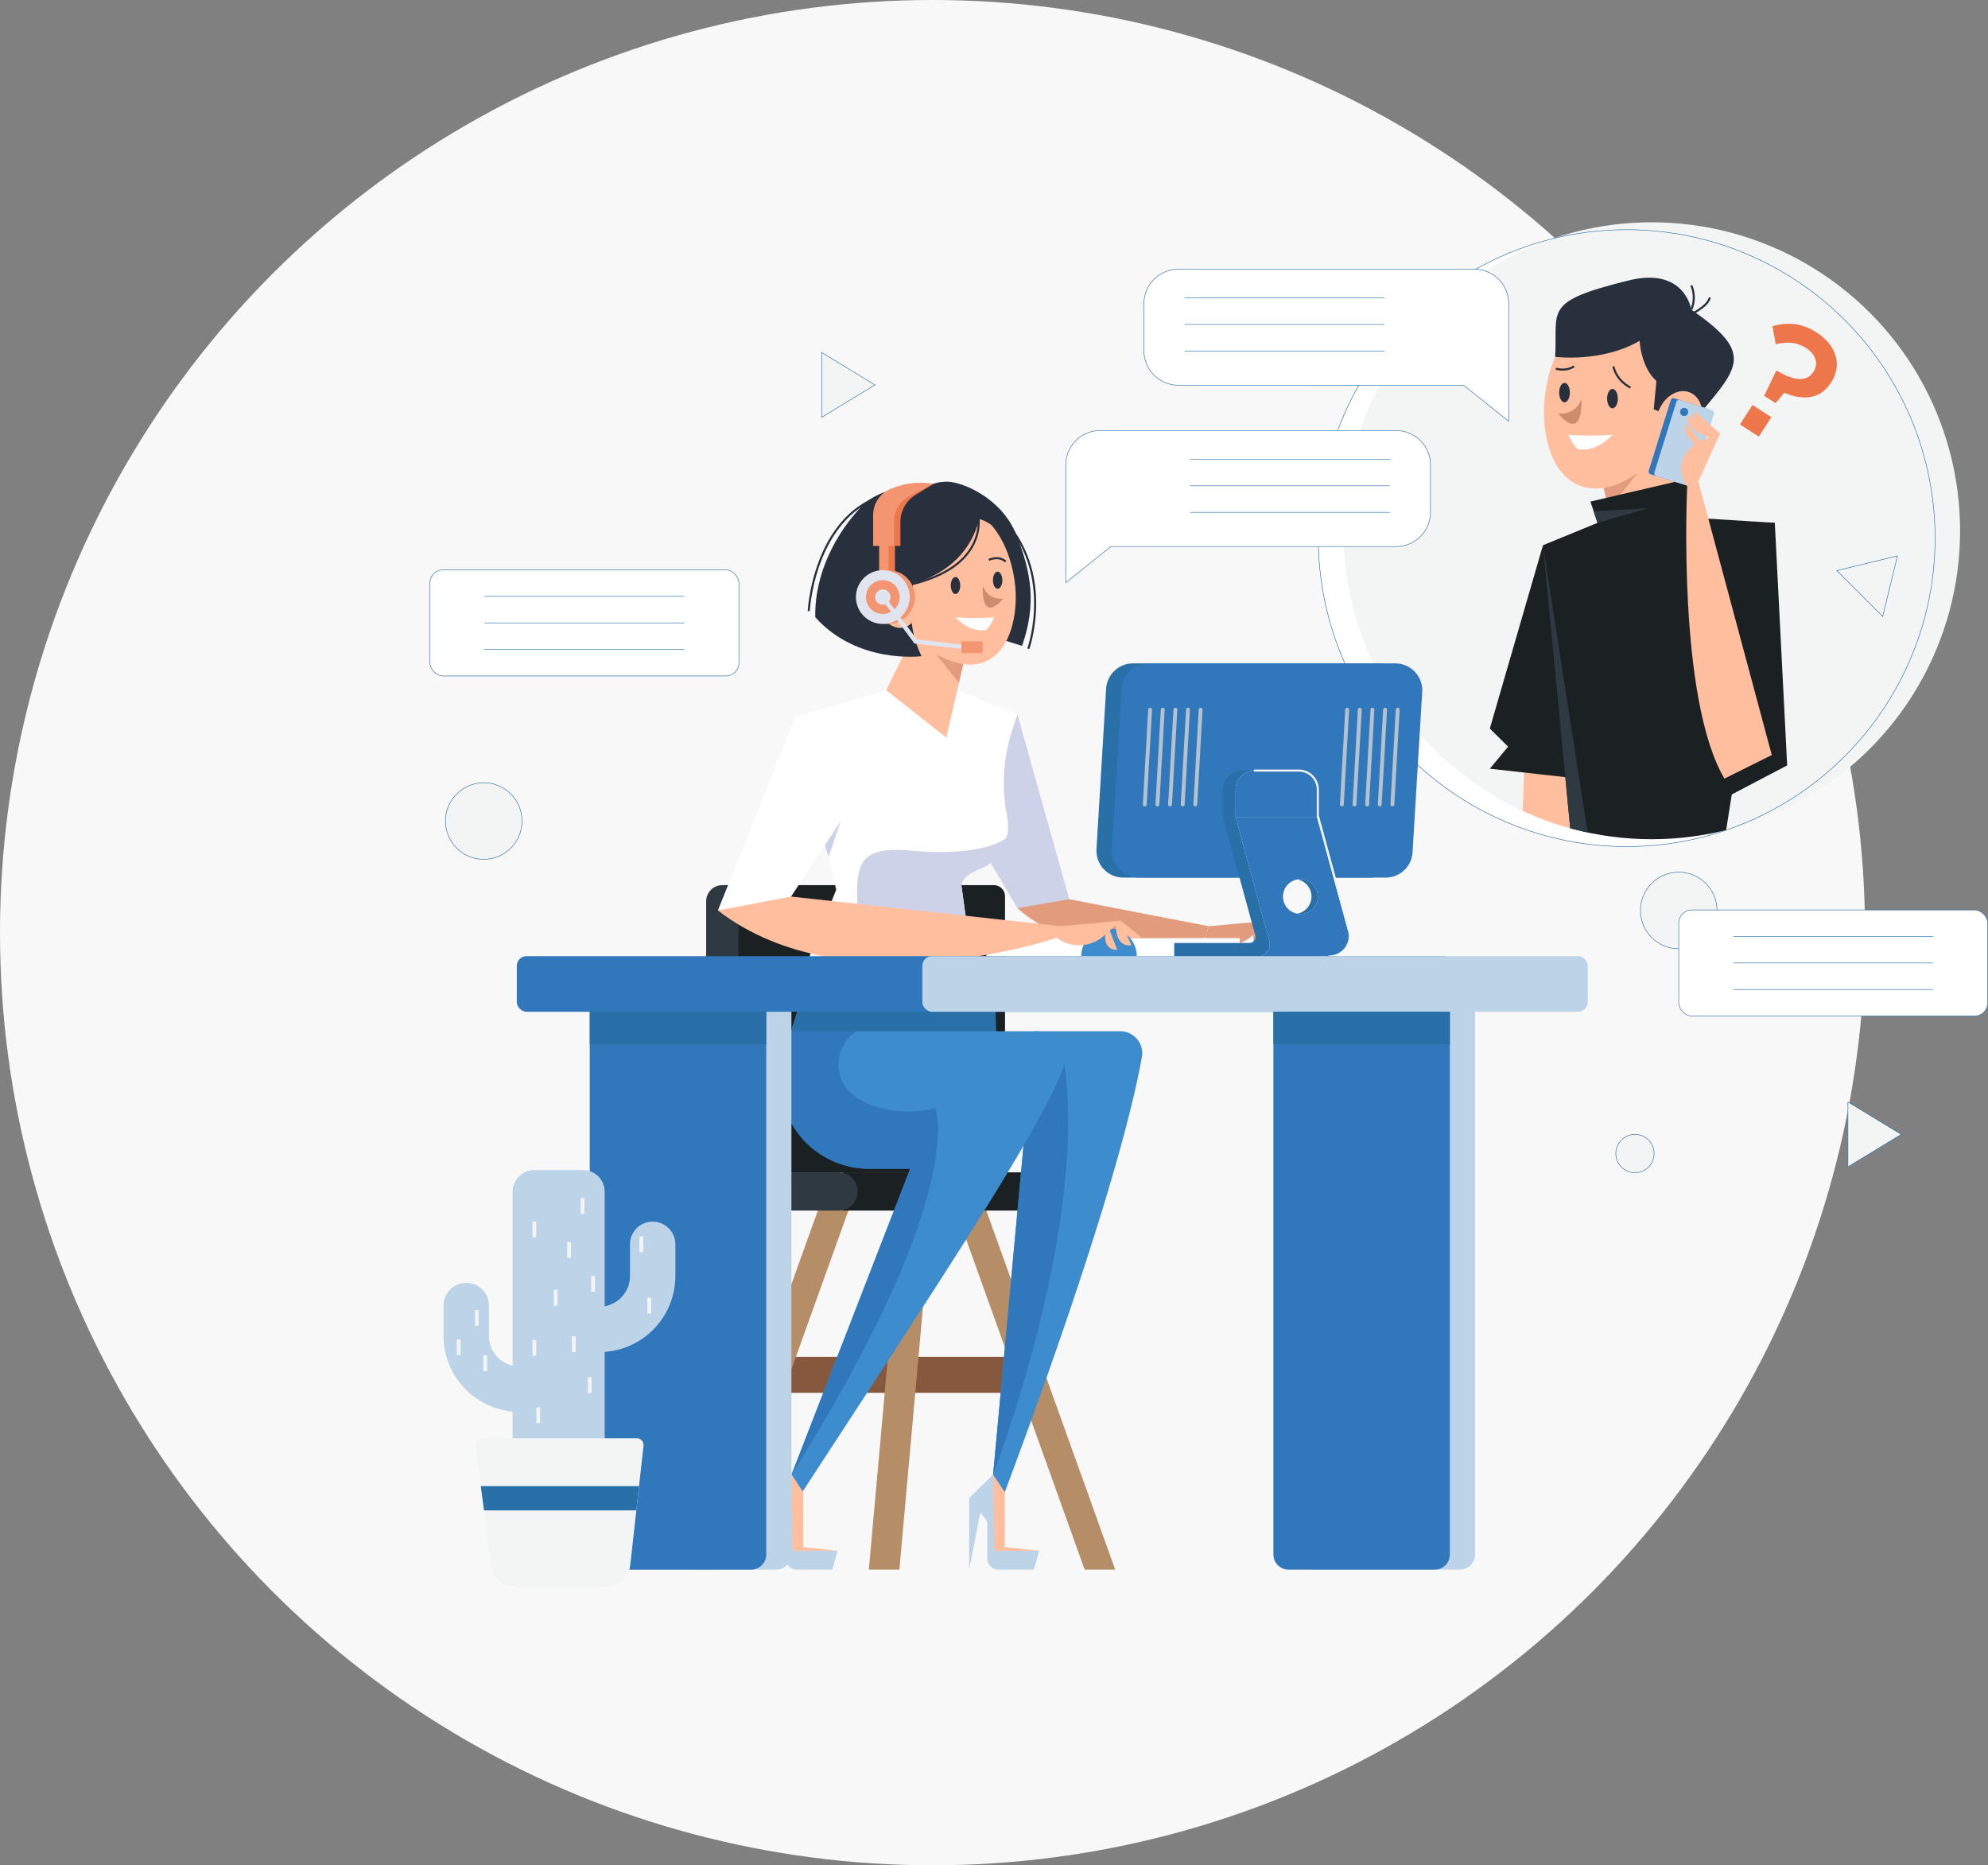 <svg xmlns="http://www.w3.org/2000/svg" xmlns:xlink="http://www.w3.org/1999/xlink" width="961.469" height="902" viewBox="0 0 961.469 902"><rect x="0" y="0" width="961.469" height="902" fill="#808080" stroke="none"/><defs><clipPath id="a"><circle cx="149.158" cy="149.158" r="149.158" fill="none"></circle></clipPath></defs><g transform="translate(72 -724.139)"><circle cx="451" cy="451" r="451" transform="translate(-72 724.139)" fill="#f8f8f8"></circle><g transform="translate(-767.651 748.067)"><g transform="translate(1333.225 83.572)"><circle cx="149.158" cy="149.158" r="149.158" transform="translate(0 3.568)" fill="#fff"></circle><circle cx="149.158" cy="149.158" r="149.158" transform="translate(12.081)" fill="#f3f5f4"></circle><circle cx="149.158" cy="149.158" r="149.158" transform="translate(0 3.568)" fill="none" stroke="#296fa8" stroke-miterlimit="10" stroke-width="0.25"></circle></g><g transform="translate(1345.306 83.572)"><g clip-path="url(#a)"><g transform="translate(70.876 26.778)"><g transform="translate(0 129.379)"><path d="M1177.342,254.584h-24.66l1.944-54.07h21.5Z" transform="translate(-1137.406 -108.856)" fill="#ffbe9d"></path><path d="M1171.177,157.261l-25.7,88.64,8.831,8.764-8.831,10.658,46.805,5.238Z" transform="translate(-1145.473 -157.261)" fill="#1b2023"></path></g><g transform="translate(25.703)"><path d="M1171.836,311.982h72.787l25.107-158.488-40.387-2.535-45.366,2.535L1157.6,164.315Z" transform="translate(-1157.602 -34.936)" fill="#1b2023"></path><path d="M1183.332,198.278l33.07-26.157-12.1-40.073-35.132,4.606Z" transform="translate(-1144.661 -56.099)" fill="#ffbe9d"></path><path d="M1176.393,165.661l16.18-20.185-23.407-11.254Z" transform="translate(-1144.661 -53.666)" fill="#e29c7d"></path><path d="M1158.075,149.29c-1.63,18.43,4.438,41.018,22.867,42.647s40.728-20.293,42.357-38.723,8.434-49.068-16.557-51.279C1170.421,98.726,1159.7,130.858,1158.075,149.29Z" transform="translate(-1157.358 -90.049)" fill="#ffbe9d"></path><path d="M1173.7,116.441s.824,6.379,8.231,10.286" transform="translate(-1139.589 -73.565)" fill="none" stroke="#28303d" stroke-miterlimit="10" stroke-width="1"></path><path d="M1160.54,117.562s4.768,1.572,8.82-1.121" transform="translate(-1154.315 -73.565)" fill="none" stroke="#28303d" stroke-miterlimit="10" stroke-width="1"></path><path d="M1163.409,132.048a141.533,141.533,0,0,0,21.31,0s-6.476,7.953-16.074,7.148C1166.439,139.009,1163.409,132.048,1163.409,132.048Z" transform="translate(-1151.104 -56.099)" fill="#fff"></path><ellipse cx="2.594" cy="4.689" rx="2.594" ry="4.689" transform="translate(31.021 53.788)" fill="#28303d"></ellipse><ellipse cx="2.594" cy="4.689" rx="2.594" ry="4.689" transform="translate(7.829 50.893)" fill="#28303d"></ellipse><path d="M1172.321,123.8s-1.977,7.856-11.229,7.258C1161.092,131.061,1172.8,146.05,1172.321,123.8Z" transform="translate(-1153.697 -65.326)" fill="#ce8b6e"></path><g transform="translate(5.89)"><path d="M1226.232,166.88c22.895-27.383,31.611-33.294,0-55.22,0,0-3.088-20.827-30.278-14.122-41.912,10.335-34.213,14.122-35.572,36.962,0,0,22.6,2.9,40.838-7.76,0,0,.634,12.836,8.138,19.388l-1.3,13.732Z" transform="translate(-1160.382 -96.208)" fill="#28303d"></path><path d="M1191.456,109.694a14.906,14.906,0,0,0,0-11.729" transform="translate(-1125.606 -94.243)" fill="none" stroke="#28303d" stroke-miterlimit="10" stroke-width="1"></path><path d="M1190.583,109.752s9.956-4.433,10.784-9.019" transform="translate(-1126.583 -91.145)" fill="none" stroke="#28303d" stroke-miterlimit="10" stroke-width="1"></path></g><ellipse cx="13.809" cy="10.727" rx="13.809" ry="10.727" transform="translate(51.025 77.448) rotate(-69.285)" fill="#ffbe9d"></ellipse><path d="M1223.778,163.366l-8.41-21.229-46.931,10.926,13.249,39.974Z" transform="translate(-1145.478 -44.808)" fill="#1b2023"></path></g><path d="M1169.166,150.235l26.284-1.4-24.415,7.045Z" transform="translate(-1118.958 -37.318)" fill="#2e3942"></path><path d="M1228.379,152.155l5.974,117.289-36.929,19.367-2.872-136.655Z" transform="translate(-1090.548 -33.597)" fill="#1b2023"></path><g transform="translate(76.45 57.921)"><rect width="18.416" height="38.481" rx="1.306" transform="translate(11.451 0) rotate(17.313)" fill="#3077bc"></rect><rect width="19.064" height="38.481" rx="1.306" transform="translate(14.182 0.851) rotate(17.313)" fill="#bcd3e8"></rect><circle cx="1.947" cy="1.947" r="1.947" transform="translate(15.587 5.049)" fill="#3077bc"></circle></g><g transform="translate(92.531 64.575)"><path d="M1231.671,275.008l-35.51-132.3-5.393,2.448s-5.035,102.233,18,141.248Z" transform="translate(-1187.835 -108.748)" fill="#ffbe9d"></path><path d="M1197.464,154.93l10.549-23.149s-27.771,6.578-15.942,25.6Z" transform="translate(-1189.138 -120.973)" fill="#ffbe9d"></path><path d="M1204.9,137.489l-12.367-10.808s-4.349,7.226,10.151,12.2Z" transform="translate(-1186.024 -126.681)" fill="#ffbe9d"></path><path d="M1190.938,143.252l7.019-4.592-7.33-9.1s-2.6,4.711,4.082,9.492Z" transform="translate(-1188.029 -123.461)" fill="#ffbe9d"></path><path d="M1204.108,137.891l-13.033-10.329s-3.76,6.578,11.019,11.142Z" transform="translate(-1187.449 -125.695)" fill="#ffbe9d"></path></g><path d="M1171.836,304.928,1157.6,157.261l22.959,147.667Z" transform="translate(-1131.899 -27.882)" fill="#2e3942"></path></g></g></g><g transform="translate(945.597 208.984)"><g transform="translate(83.272 332.257)"><rect width="118.644" height="17.417" transform="translate(42.158 90.947)" fill="#86593e"></rect><path d="M1104.532,493.4h-14.775L1020.17,299.542h14.775Z" transform="translate(-898.391 -299.542)" fill="#b58e67"></path><path d="M1003.751,493.4h14.775l17.4-193.855h-14.775Z" transform="translate(-916.766 -299.542)" fill="#b58e67"></path><path d="M962.7,493.4h14.775l69.588-193.855h-14.775Z" transform="translate(-962.703 -299.542)" fill="#b58e67"></path></g><g transform="translate(91.572 195.12)"><path d="M2.234,0H133.456a5.42,5.42,0,0,1,5.42,5.42V138.876a0,0,0,0,1,0,0H3.554A3.554,3.554,0,0,1,0,135.322V2.234A2.234,2.234,0,0,1,2.234,0Z" transform="translate(5.674)" fill="#1b2023"></path><path d="M0,0H121.309a4.364,4.364,0,0,1,4.364,4.364v9.767a4.364,4.364,0,0,1-4.364,4.364H0a0,0,0,0,1,0,0V0A0,0,0,0,1,0,0Z" transform="translate(66.121 138.876)" fill="#1b2023"></path><path d="M982.276,353.837V242.657a7.828,7.828,0,0,0-7.828-7.828h0a7.829,7.829,0,0,0-7.828,7.828V355.3a36.9,36.9,0,0,0,36.9,36.9h27.112a9.248,9.248,0,0,0,9.248-9.248h0a9.248,9.248,0,0,0-9.248-9.248h-28.485A19.868,19.868,0,0,1,982.276,353.837Z" transform="translate(-966.62 -234.829)" fill="#2e3942"></path></g><path d="M1088.987,352.088H1026.6a43.092,43.092,0,0,1-41.048-56.214l10.3-32.23,91.5-11.055Z" transform="translate(-856.188 -19.833)" fill="#3c8cce"></path><g transform="translate(214.45 112.541)"><path d="M1052.27,195.86l26.3,93.695h-26.3l-27.664-46.847Z" transform="translate(-1024.605 -195.86)" fill="#cdd2e8"></path><g transform="translate(27.665 89.391)"><path d="M1062.755,238.043l67.452,13.047-1.829,5.62s-59.857,14.27-90.718-14.363Z" transform="translate(-1037.66 -238.043)" fill="#e29c7d"></path><g transform="translate(90.718 10.409)"><path d="M1082.3,245.593l29.015-2.638-8.04,7.239a17.966,17.966,0,0,1-22.8,1.019h0Z" transform="translate(-1080.469 -242.955)" fill="#e29c7d"></path><path d="M1096.211,242.955l5.272,11.852s-7.654,1.738-7.519-9.828Z" transform="translate(-1065.367 -242.955)" fill="#e29c7d"></path><path d="M1092.558,243.682l4.777,12.516S1088.5,257.185,1092.558,243.682Z" transform="translate(-1068.131 -242.141)" fill="#e29c7d"></path><path d="M1095.385,242.955l9.862,7.807s-6.65,3.511-10.547-6.266Z" transform="translate(-1064.542 -242.955)" fill="#e29c7d"></path></g></g></g><rect width="122.532" height="8.706" transform="translate(227.122 220.761)" fill="#fff"></rect><g transform="translate(134.735)"><path d="M1094.369,202.06l-29.1-11.74h-34.356l-43.921,13.056,19.746,83.451-18.015,45.04h85.07l-6.523-47.125.273-.831a18.7,18.7,0,0,1,9.534-10.776c7.606-3.831,12.015-8.991,12.639-14.478a28.578,28.578,0,0,0-.5-8.209,81.088,81.088,0,0,1,2.43-40.085Z" transform="translate(-986.988 -89.519)" fill="#fff"></path><path d="M1065.567,237.881a20.512,20.512,0,0,0,10.28-13.787s-10.43,9.371-46.6,6c-41.728-3.889-15.7,26.949-30.6,63.974h62.1l-6.523-47.125.273-.831C1056.054,241.361,1061.1,240.132,1065.567,237.881Z" transform="translate(-973.945 -51.722)" fill="#cdd2e8"></path><path d="M1036.784,229.778l-29.07-22.993,15.4-31.177h26.12Z" transform="translate(-963.793 -105.985)" fill="#ffbe9d"></path><path d="M1031.822,203.244,1017.6,185.5l20.577-9.893Z" transform="translate(-952.731 -105.985)" fill="#e29c7d"></path><path d="M1014.291,148.373s6.823-5.62,15.357-5.62c7.453,0,26.6,7.866,33.713,25.847s9.805,33.188,2.7,53.565l-31.423-9.79Z" transform="translate(-956.432 -142.753)" fill="#28303d"></path><path d="M1070.246,188.853c1.433,16.2-3.9,36.057-20.1,37.489s-40.382-17.839-41.814-34.04-2.833-43.135,19.133-45.076C1059.392,144.4,1068.814,172.65,1070.246,188.853Z" transform="translate(-963.892 -137.966)" fill="#ffbe9d"></path><path d="M1031.143,161.049s4.51-2.348,8.154.814" transform="translate(-937.573 -123.216)" fill="none" stroke="#28303d" stroke-miterlimit="10" stroke-width="1"></path><path d="M1007.408,190.116s38.131-.434,46.542-33.713c0,0,5.8,1,13.8,9.975,0,0-3.831-19.668-35.61-19.668C999.731,146.71,1007.408,190.116,1007.408,190.116Z" transform="translate(-965.023 -138.325)" fill="#28303d"></path><path d="M1046.842,150.106s6.279,25.915-34.4,34.552" transform="translate(-958.506 -134.524)" fill="none" stroke="#28303d" stroke-miterlimit="10" stroke-width="1"></path><path d="M1039.772,187.121s-6.264,19.816,3.168,38.64c0,0-30.975,4.052-51.4-18.826-.5-20.647,9.814-40.683,22.781-54.006,10.85-11.147,41.668-14.783,49.486,6.512C1063.807,159.441,1042.556,158.822,1039.772,187.121Z" transform="translate(-981.913 -141.363)" fill="#28303d"></path><path d="M1049.182,216.556s14.442-40.437-17.108-67.545" transform="translate(-936.531 -135.75)" fill="none" stroke="#28303d" stroke-miterlimit="10" stroke-width="1"></path><path d="M990.03,203.039s3.164-62.586,56.88-57.99" transform="translate(-983.583 -140.453)" fill="none" stroke="#28303d" stroke-miterlimit="10" stroke-width="1"></path><path d="M1042.262,173.7a124.484,124.484,0,0,1-18.733,0s5.692,6.991,14.128,6.281C1039.6,179.815,1042.262,173.7,1042.262,173.7Z" transform="translate(-946.094 -108.123)" fill="#fff"></path><ellipse cx="2.28" cy="4.122" rx="2.28" ry="4.122" transform="translate(75.156 46.092)" fill="#28303d"></ellipse><ellipse cx="2.28" cy="4.122" rx="2.28" ry="4.122" transform="translate(95.542 43.547)" fill="#28303d"></ellipse><path d="M1029.755,166.449s1.738,6.9,9.869,6.379C1039.623,172.828,1029.335,186,1029.755,166.449Z" transform="translate(-939.141 -116.234)" fill="#ce8b6e"></path><ellipse cx="9.429" cy="12.139" rx="9.429" ry="12.139" transform="translate(36.03 50.852) rotate(-20.715)" fill="#ffbe9d"></ellipse><g transform="translate(29.274 0.554)"><g transform="translate(8.328)"><rect width="4.596" height="24.605" transform="translate(5.962 24.976)" fill="#ed774b"></rect><rect width="4.596" height="24.605" transform="translate(2.9 24.976)" fill="#f39571"></rect><path d="M1016.3,173.311V161.4a15.433,15.433,0,0,1,7.366-12.787c2.278-1.375,8.731-5.393,8.731-5.393s-11.2.008-16.173,1.92l-1.312.5a13.612,13.612,0,0,0-8.731,12.7v14.967Z" transform="translate(-1003.115 -142.788)" fill="#ed774b"></path><path d="M1014.851,173.537V161.624a13.606,13.606,0,0,1,7.366-12.092l11.793-6.088-3.607-.305a35.342,35.342,0,0,0-15.628,2.225l-1.312.5a13.612,13.612,0,0,0-8.731,12.7v14.967Z" transform="translate(-1004.732 -143.015)" fill="#f39571"></path></g><g transform="translate(0 42.243)"><circle cx="13.012" cy="13.012" r="13.012" transform="translate(2.561)" fill="#f39571"></circle><circle cx="13.012" cy="13.012" r="13.012" fill="#dfe4ef"></circle><circle cx="8.164" cy="8.164" r="8.164" transform="translate(4.848 4.848)" fill="#f39571"></circle><circle cx="3.707" cy="3.707" r="3.707" transform="translate(9.305 9.305)" fill="#dfe4ef"></circle></g><g transform="translate(12.16 54.625)"><path d="M1053.669,195.47l-30.969-3.564-16.16-21.855,1.7-1.26,15.613,21.116,30.055,3.458Z" transform="translate(-1006.54 -168.792)" fill="#dfe4ef"></path></g><rect width="10.329" height="5.712" rx="0.644" transform="translate(51.005 76.662)" fill="#f39571"></rect></g></g><path d="M1002.338,220.2l-5.928,17.475-3.519-12.08Z" transform="translate(-845.647 -56.082)" fill="#cdd2e8"></path><path d="M1006.781,196.481l-37.479,93.5h30.963l28.473-43.243Z" transform="translate(-872.047 -82.624)" fill="#fff"></path><path d="M1079.081,258.129h-26.858a13.429,13.429,0,1,1,26.858,0Z" transform="translate(-779.247 -28.661)" fill="#3c8cce"></path><g transform="translate(97.256 200.639)"><path d="M1004.689,237.433l130.341,14.34-1.829,5.62s-101.722,34.743-163.9-13.238Z" transform="translate(-969.302 -237.433)" fill="#ffbe9d"></path><g transform="translate(163.9 11.702)"><path d="M1048.474,245.593l29.015-2.638-8.04,7.239a17.966,17.966,0,0,1-22.8,1.019h0Z" transform="translate(-1046.645 -242.955)" fill="#ffbe9d"></path><path d="M1062.388,242.955l5.27,11.852s-7.652,1.738-7.519-9.828Z" transform="translate(-1031.545 -242.955)" fill="#ffbe9d"></path><path d="M1058.733,243.682l4.779,12.516S1054.681,257.185,1058.733,243.682Z" transform="translate(-1034.308 -242.141)" fill="#ffbe9d"></path><path d="M1061.562,242.955l9.863,7.807s-6.652,3.511-10.547-6.266Z" transform="translate(-1030.718 -242.955)" fill="#ffbe9d"></path></g></g><g transform="translate(280.334 87.895)"><path d="M1188.1,287.8H1068.713a13.017,13.017,0,0,1-13-13.747l4.665-77.539a13.016,13.016,0,0,1,13-12.289h119.392a13.017,13.017,0,0,1,13,13.747l-4.664,77.539A13.016,13.016,0,0,1,1188.1,287.8Z" transform="translate(-1055.695 -184.23)" fill="#296fa8"></path><path d="M1191.631,287.8H1072.24a13.017,13.017,0,0,1-13-13.747l4.664-77.539a13.016,13.016,0,0,1,13-12.289H1196.3a13.017,13.017,0,0,1,13,13.747l-4.664,77.539A13.016,13.016,0,0,1,1191.631,287.8Z" transform="translate(-1051.748 -184.23)" fill="#3077bc"></path><g transform="translate(37.621 51.83)"><path d="M1134.263,219.274H1097l15.644,57.187a2.95,2.95,0,0,1-2.846,3.728h-36.354v6.533h66.806a9.459,9.459,0,0,0,9.127-11.946Zm-2.861,46.9a8.426,8.426,0,1,1,8.426-8.426A8.425,8.425,0,0,1,1131.4,266.179Z" transform="translate(-1073.448 -196.841)" fill="#296fa8"></path><g transform="translate(23.556)"><path d="M1115.111,208.688h-21.333a9.215,9.215,0,0,0-9.214,9.214v13.219h39.761V217.9A9.215,9.215,0,0,0,1115.111,208.688Z" transform="translate(-1084.564 -208.688)" fill="#296fa8"></path><path d="M1118,208.688h-21.333a9.215,9.215,0,0,0-9.214,9.214v13.219h39.761V217.9A9.215,9.215,0,0,0,1118,208.688Z" transform="translate(-1081.33 -208.688)" fill="#e3e3e3"></path><path d="M1142.314,274.255l-14.976-54.981h-39.884l2.242,8.233h-.017l14.067,51.639a6.019,6.019,0,0,1-5.38,7.576h34.423A9.872,9.872,0,0,0,1142.314,274.255Zm-23.525-8.076a8.426,8.426,0,1,1,8.426-8.426A8.425,8.425,0,0,1,1118.789,266.179Z" transform="translate(-1081.33 -196.841)" fill="#e3e3e3"></path><path d="M1118,208.688h-21.333a9.215,9.215,0,0,0-9.214,9.214v13.219h39.761V217.9A9.215,9.215,0,0,0,1118,208.688Z" transform="translate(-1081.33 -208.688)" fill="#3077bc"></path></g><path d="M1142.314,274.255l-14.976-54.981h-39.884l2.242,8.233h-.017l14.067,51.639a6.019,6.019,0,0,1-5.38,7.576h34.423A9.872,9.872,0,0,0,1142.314,274.255Zm-23.525-8.076a8.426,8.426,0,1,1,8.426-8.426A8.425,8.425,0,0,1,1118.789,266.179Z" transform="translate(-1057.773 -196.841)" fill="#3077bc"></path><path d="M1137.448,286.1l-14.976-54.981h-.123V217.9a9.215,9.215,0,0,0-9.214-9.214H1091.8" transform="translate(-1052.907 -208.688)" fill="none" stroke="#f3f5f4" stroke-linecap="round" stroke-linejoin="round" stroke-width="1"></path><path d="M1106.275,219.274l14.976,54.981a9.872,9.872,0,0,1-9.526,12.467" transform="translate(-1036.71 -196.841)" fill="none" stroke="#f3f5f4" stroke-linecap="round" stroke-linejoin="round" stroke-width="1"></path></g><g transform="translate(22.444 21.436)"><path d="M1067.224,242.059l-.053,0a.938.938,0,0,1-.884-.988l2.571-45.837a.925.925,0,0,1,.99-.884.936.936,0,0,1,.882.988l-2.571,45.837A.938.938,0,0,1,1067.224,242.059Z" transform="translate(-1066.286 -194.346)" fill="#b6c1ce"></path><g transform="translate(6.11)"><path d="M1070.108,242.059l-.053,0a.938.938,0,0,1-.884-.988l2.57-45.837a.921.921,0,0,1,.987-.884.938.938,0,0,1,.884.988l-2.57,45.837A.938.938,0,0,1,1070.108,242.059Z" transform="translate(-1069.169 -194.346)" fill="#b6c1ce"></path></g><g transform="translate(12.219)"><path d="M1072.99,242.059l-.053,0a.938.938,0,0,1-.884-.988l2.571-45.837a.917.917,0,0,1,.988-.884.938.938,0,0,1,.884.988l-2.571,45.837A.938.938,0,0,1,1072.99,242.059Z" transform="translate(-1072.052 -194.346)" fill="#b6c1ce"></path></g><g transform="translate(18.328)"><path d="M1075.873,242.059l-.055,0a.936.936,0,0,1-.881-.988l2.57-45.837a.937.937,0,1,1,1.871.1l-2.57,45.837A.94.94,0,0,1,1075.873,242.059Z" transform="translate(-1074.935 -194.346)" fill="#b6c1ce"></path></g><g transform="translate(24.438)"><path d="M1078.757,242.059l-.053,0a.937.937,0,0,1-.884-.988l2.568-45.837a.938.938,0,0,1,1.873.1l-2.571,45.837A.938.938,0,0,1,1078.757,242.059Z" transform="translate(-1077.818 -194.346)" fill="#b6c1ce"></path></g></g><g transform="translate(117.76 21.436)"><path d="M1112.2,242.059l-.053,0a.938.938,0,0,1-.884-.988l2.571-45.837a.927.927,0,0,1,.987-.884.938.938,0,0,1,.884.988l-2.571,45.837A.938.938,0,0,1,1112.2,242.059Z" transform="translate(-1111.265 -194.346)" fill="#b6c1ce"></path><g transform="translate(6.107)"><path d="M1115.085,242.059l-.053,0a.939.939,0,0,1-.883-.988l2.573-45.837a.924.924,0,0,1,.987-.884.939.939,0,0,1,.884.988l-2.573,45.837A.937.937,0,0,1,1115.085,242.059Z" transform="translate(-1114.147 -194.346)" fill="#b6c1ce"></path></g><g transform="translate(12.217)"><path d="M1117.968,242.059l-.053,0a.939.939,0,0,1-.884-.988l2.571-45.837a.923.923,0,0,1,.988-.884.936.936,0,0,1,.883.988l-2.568,45.837A.94.94,0,0,1,1117.968,242.059Z" transform="translate(-1117.03 -194.346)" fill="#b6c1ce"></path></g><g transform="translate(18.326)"><path d="M1120.852,242.059l-.053,0a.938.938,0,0,1-.884-.988l2.571-45.837a.92.92,0,0,1,.99-.884.936.936,0,0,1,.882.988l-2.571,45.837A.938.938,0,0,1,1120.852,242.059Z" transform="translate(-1119.913 -194.346)" fill="#b6c1ce"></path></g><g transform="translate(24.436)"><path d="M1123.734,242.059l-.053,0a.938.938,0,0,1-.884-.988l2.571-45.837a.937.937,0,1,1,1.871.1l-2.57,45.837A.938.938,0,0,1,1123.734,242.059Z" transform="translate(-1122.796 -194.346)" fill="#b6c1ce"></path></g></g></g><path d="M1094.046,268.172h-41.717l-20.585,222.864h6.444c48.407-129.5,62.3-187.761,66.295-210.444A10.588,10.588,0,0,0,1094.046,268.172Z" transform="translate(-802.166 -2.393)" fill="#3c8cce"></path><path d="M1032.114,482.549s46.214-119.108,34.315-199.594c-.759-5.124-14.514-14.783-14.514-14.783Z" transform="translate(-801.752 -2.393)" fill="#3077bc"></path><path d="M1104.719,268.172H1069.3L986.111,482.549l5.209,8.487C1051.27,398.89,1106,317.115,1117.338,286.29A13.456,13.456,0,0,0,1104.719,268.172Z" transform="translate(-853.235 -2.393)" fill="#3c8cce"></path><path d="M1058.616,317.951c-20.248,4.963-41.573-2.075-45.737-14.766-4.724-14.4,7.317-22.425,7.317-22.425l-8.879-23.836-15.465,1.869-10.3,32.23a43.092,43.092,0,0,0,41.048,56.214h19.856l-57.39,147.9C1075.145,358.157,1058.616,317.951,1058.616,317.951Z" transform="translate(-856.188 -14.981)" fill="#3077bc"></path><path d="M992.03,259.272h92.637l.407,18.86H986Z" transform="translate(-853.358 -12.354)" fill="#296fa8"></path><g transform="translate(218.773 480.155)"><path d="M1042.237,377.822v26.563l16.632,1.805H1037.15l-1.357-16.245-7.668-10.057,8.452-10.554Z" transform="translate(-1024.988 -369.335)" fill="#ffbe9d"></path><path d="M1060.526,406.189l-2.59,9.1h-17.165a5.349,5.349,0,0,1-5.349-5.349V392.035l-8.777-11.409,11.59-11.291.572,36.854Z" transform="translate(-1026.645 -369.334)" fill="#bcd3e8"></path><path d="M1026.645,374.663v34.665l6.034-30.822Z" transform="translate(-1026.645 -363.371)" fill="#bcd3e8"></path></g><g transform="translate(121.287 480.155)"><path d="M996.235,377.822v26.563l16.632,1.805H991.148l-1.357-16.245-7.668-10.057,8.452-10.554Z" transform="translate(-978.985 -369.335)" fill="#ffbe9d"></path><path d="M1014.523,406.189l-2.589,9.1H994.768a5.349,5.349,0,0,1-5.349-5.349V392.035l-8.777-11.409,11.589-11.291.572,36.854Z" transform="translate(-980.642 -369.334)" fill="#bcd3e8"></path><path d="M980.642,374.663v34.665l6.034-30.822Z" transform="translate(-980.641 -363.371)" fill="#bcd3e8"></path></g><g transform="translate(0 229.467)"><g transform="translate(35.28 17.451)"><path d="M0,0H85.353a0,0,0,0,1,0,0V271.855a7.34,7.34,0,0,1-7.34,7.34H7.34A7.34,7.34,0,0,1,0,271.855V0A0,0,0,0,1,0,0Z" transform="translate(12.178)" fill="#bcd3e8"></path><path d="M0,0H85.353a0,0,0,0,1,0,0V271.855a7.34,7.34,0,0,1-7.34,7.34H7.34A7.34,7.34,0,0,1,0,271.855V0A0,0,0,0,1,0,0Z" fill="#3077bc"></path><g transform="translate(330.634)"><path d="M0,0H85.353a0,0,0,0,1,0,0V271.855a7.34,7.34,0,0,1-7.34,7.34H7.34A7.34,7.34,0,0,1,0,271.855V0A0,0,0,0,1,0,0Z" transform="translate(12.178)" fill="#bcd3e8"></path><path d="M0,0H85.353a0,0,0,0,1,0,0V271.855a7.34,7.34,0,0,1-7.34,7.34H7.34A7.34,7.34,0,0,1,0,271.855V0A0,0,0,0,1,0,0Z" fill="#3077bc"></path></g></g><rect width="452.698" height="26.881" rx="4.653" fill="#3077bc"></rect><rect width="321.847" height="26.881" rx="4.653" transform="translate(196.117)" fill="#bcd3e8"></rect><rect width="85.353" height="15.718" transform="translate(35.28 26.881)" fill="#296fa8"></rect><rect width="85.353" height="15.718" transform="translate(365.914 26.881)" fill="#296fa8"></rect></g></g><g transform="translate(1248.914 106.253)"><path d="M1242.927,167.821l-21.791-17.449H1083.18a16.638,16.638,0,0,1-16.639-16.637V110.912a16.638,16.638,0,0,1,16.639-16.637h143.109a16.637,16.637,0,0,1,16.637,16.637Z" transform="translate(-1066.541 -94.275)" fill="#fff" stroke="#296fa8" stroke-miterlimit="10" stroke-width="0.25"></path><g transform="translate(19.685 13.876)"><line x2="96.615" fill="none" stroke="#296fa8" stroke-miterlimit="10" stroke-width="0.25"></line><line x2="96.615" transform="translate(0 12.834)" fill="none" stroke="#296fa8" stroke-miterlimit="10" stroke-width="0.25"></line><line x2="96.615" transform="translate(0 25.667)" fill="none" stroke="#296fa8" stroke-miterlimit="10" stroke-width="0.25"></line></g></g><g transform="translate(1211.096 184.275)"><path d="M1048.695,204.642l21.791-17.449h137.955a16.639,16.639,0,0,0,16.637-16.639V147.73a16.637,16.637,0,0,0-16.637-16.637H1065.332a16.637,16.637,0,0,0-16.637,16.637Z" transform="translate(-1048.695 -131.093)" fill="#fff" stroke="#296fa8" stroke-miterlimit="10" stroke-width="0.25"></path><g transform="translate(60.085 13.877)"><line x1="96.615" fill="none" stroke="#296fa8" stroke-miterlimit="10" stroke-width="0.25"></line><line x1="96.615" transform="translate(0 12.833)" fill="none" stroke="#296fa8" stroke-miterlimit="10" stroke-width="0.25"></line><line x1="96.615" transform="translate(0 25.667)" fill="none" stroke="#296fa8" stroke-miterlimit="10" stroke-width="0.25"></line></g></g><g transform="translate(1537.171 132.64)"><path d="M1220,129.626l.562-.121c8.837,5.291,14.59,5.035,17.48.534l.089-.138c2.452-3.819,1.229-8.362-3.683-11.517-4.3-2.759-9.07-3.128-14.578-1.753l-1.613-8.741c6.849-1.96,13.935-1.744,21.3,2.986,9.549,6.135,12.611,15.616,7.135,24.143l-.087.136c-5.52,8.6-14.224,8.5-22.628,4.927l-4.187,5.02-5.525-3.55Zm-11.39,16.385,9.14,5.872-6.046,9.411-9.14-5.87Z" transform="translate(-1202.567 -106.727)" fill="#ed774b"></path></g><g transform="translate(910.169 541.869)"><g transform="translate(33.389)"><path d="M10.509,0H34.03A10.509,10.509,0,0,1,44.539,10.509V169.165a2.747,2.747,0,0,1-2.747,2.747H2.747A2.747,2.747,0,0,1,0,169.165V10.509A10.509,10.509,0,0,1,10.509,0Z" fill="#bcd3e8"></path></g><g transform="translate(49.727 24.953)"><path d="M955.791,374.694H941.133a10.976,10.976,0,1,1,0-21.952h14.658a14.812,14.812,0,0,0,14.8-14.8V322.589a10.975,10.975,0,0,1,21.95,0v15.357A36.789,36.789,0,0,1,955.791,374.694Z" transform="translate(-930.156 -311.614)" fill="#bcd3e8"></path></g><g transform="translate(0 54.568)"><path d="M958.8,387.972H943.436a36.789,36.789,0,0,1-36.746-36.748V336.566a10.975,10.975,0,1,1,21.95,0v14.658a14.812,14.812,0,0,0,14.8,14.8H958.8a10.976,10.976,0,0,1,0,21.952Z" transform="translate(-906.69 -325.589)" fill="#bcd3e8"></path></g><g transform="translate(6.425 13.538)"><g transform="translate(36.554 11.452)"><rect width="1.829" height="7.635" fill="#f3f5f4"></rect></g><g transform="translate(59.882)"><rect width="1.829" height="7.635" fill="#f3f5f4"></rect></g><g transform="translate(46.886 44.373)"><rect width="1.829" height="7.633" fill="#f3f5f4"></rect></g><g transform="translate(53.364 21.256)"><rect width="1.829" height="7.635" fill="#f3f5f4"></rect></g><g transform="translate(63.36 86.596)"><rect width="1.829" height="7.635" fill="#f3f5f4"></rect></g><g transform="translate(88.301 18.573)"><rect width="1.829" height="7.635" fill="#f3f5f4"></rect></g><g transform="translate(36.554 68.6)"><rect width="1.829" height="7.635" fill="#f3f5f4"></rect></g><g transform="translate(38.463 101.212)"><rect width="1.829" height="7.635" fill="#f3f5f4"></rect></g><g transform="translate(55.641 66.855)"><rect width="1.829" height="7.635" fill="#f3f5f4"></rect></g><g transform="translate(0 68.405)"><rect width="1.829" height="7.635" fill="#f3f5f4"></rect></g><g transform="translate(8.772 54.157)"><rect width="1.829" height="7.635" fill="#f3f5f4"></rect></g><g transform="translate(12.801 76.04)"><rect width="1.829" height="7.635" fill="#f3f5f4"></rect></g><g transform="translate(64.973 37.749)"><rect width="1.829" height="7.635" fill="#f3f5f4"></rect></g><g transform="translate(92.118 48.189)"><rect width="1.829" height="7.635" fill="#f3f5f4"></rect></g></g><g transform="translate(15.38 129.67)"><path d="M991.96,361.029H917.284a3.336,3.336,0,0,0-3.306,3.776l7.737,57.922a11.913,11.913,0,0,0,11.808,10.335h43.487a11.913,11.913,0,0,0,11.84-10.593l6.427-57.736A3.337,3.337,0,0,0,991.96,361.029Z" transform="translate(-913.948 -361.029)" fill="#f3f5f4"></path><path d="M990.417,383.7l1.307-11.738h-76.54l1.568,11.738Z" transform="translate(-912.564 -348.792)" fill="#296fa8"></path></g></g><circle cx="18.522" cy="18.522" r="18.522" transform="translate(911.083 354.578)" fill="#f3f5f4" stroke="#296fa8" stroke-miterlimit="10" stroke-width="0.25"></circle><circle cx="18.522" cy="18.522" r="18.522" transform="translate(1489.029 397.822)" fill="#f3f5f4" stroke="#296fa8" stroke-miterlimit="10" stroke-width="0.25"></circle><circle cx="9.261" cy="9.261" r="9.261" transform="translate(1477.114 524.626)" fill="#f3f5f4" stroke="#296fa8" stroke-miterlimit="10" stroke-width="0.25"></circle><path d="M1253.984,159.689,1246.855,189l-22.186-22.186Z" transform="translate(359.339 85.185)" fill="#f3f5f4" stroke="#296fa8" stroke-miterlimit="10" stroke-width="0.25"></path><path d="M1018.755,128.957l-25.77,15.688V113.269Z" transform="translate(100.055 33.234)" fill="#f3f5f4" stroke="#296fa8" stroke-miterlimit="10" stroke-width="0.25"></path><path d="M1252.973,299.987l-25.77,15.688V284.3Z" transform="translate(362.175 224.639)" fill="#f3f5f4" stroke="#296fa8" stroke-miterlimit="10" stroke-width="0.25"></path><g transform="translate(1507.551 416.091)"><rect width="149.444" height="51.299" rx="6.394" fill="#fff" stroke="#296fa8" stroke-miterlimit="10" stroke-width="0.25"></rect><g transform="translate(26.415 12.816)"><line x1="96.615" fill="none" stroke="#296fa8" stroke-miterlimit="10" stroke-width="0.25"></line><line x1="96.615" transform="translate(0 12.834)" fill="none" stroke="#296fa8" stroke-miterlimit="10" stroke-width="0.25"></line><line x1="96.615" transform="translate(0 25.667)" fill="none" stroke="#296fa8" stroke-miterlimit="10" stroke-width="0.25"></line></g></g><g transform="translate(903.581 251.642)"><rect width="149.444" height="51.299" rx="6.394" fill="#fff" stroke="#296fa8" stroke-miterlimit="10" stroke-width="0.25"></rect><g transform="translate(26.415 12.816)"><line x1="96.615" fill="none" stroke="#296fa8" stroke-miterlimit="10" stroke-width="0.25"></line><line x1="96.615" transform="translate(0 12.833)" fill="none" stroke="#296fa8" stroke-miterlimit="10" stroke-width="0.25"></line><line x1="96.615" transform="translate(0 25.667)" fill="none" stroke="#296fa8" stroke-miterlimit="10" stroke-width="0.25"></line></g></g></g></g></svg>